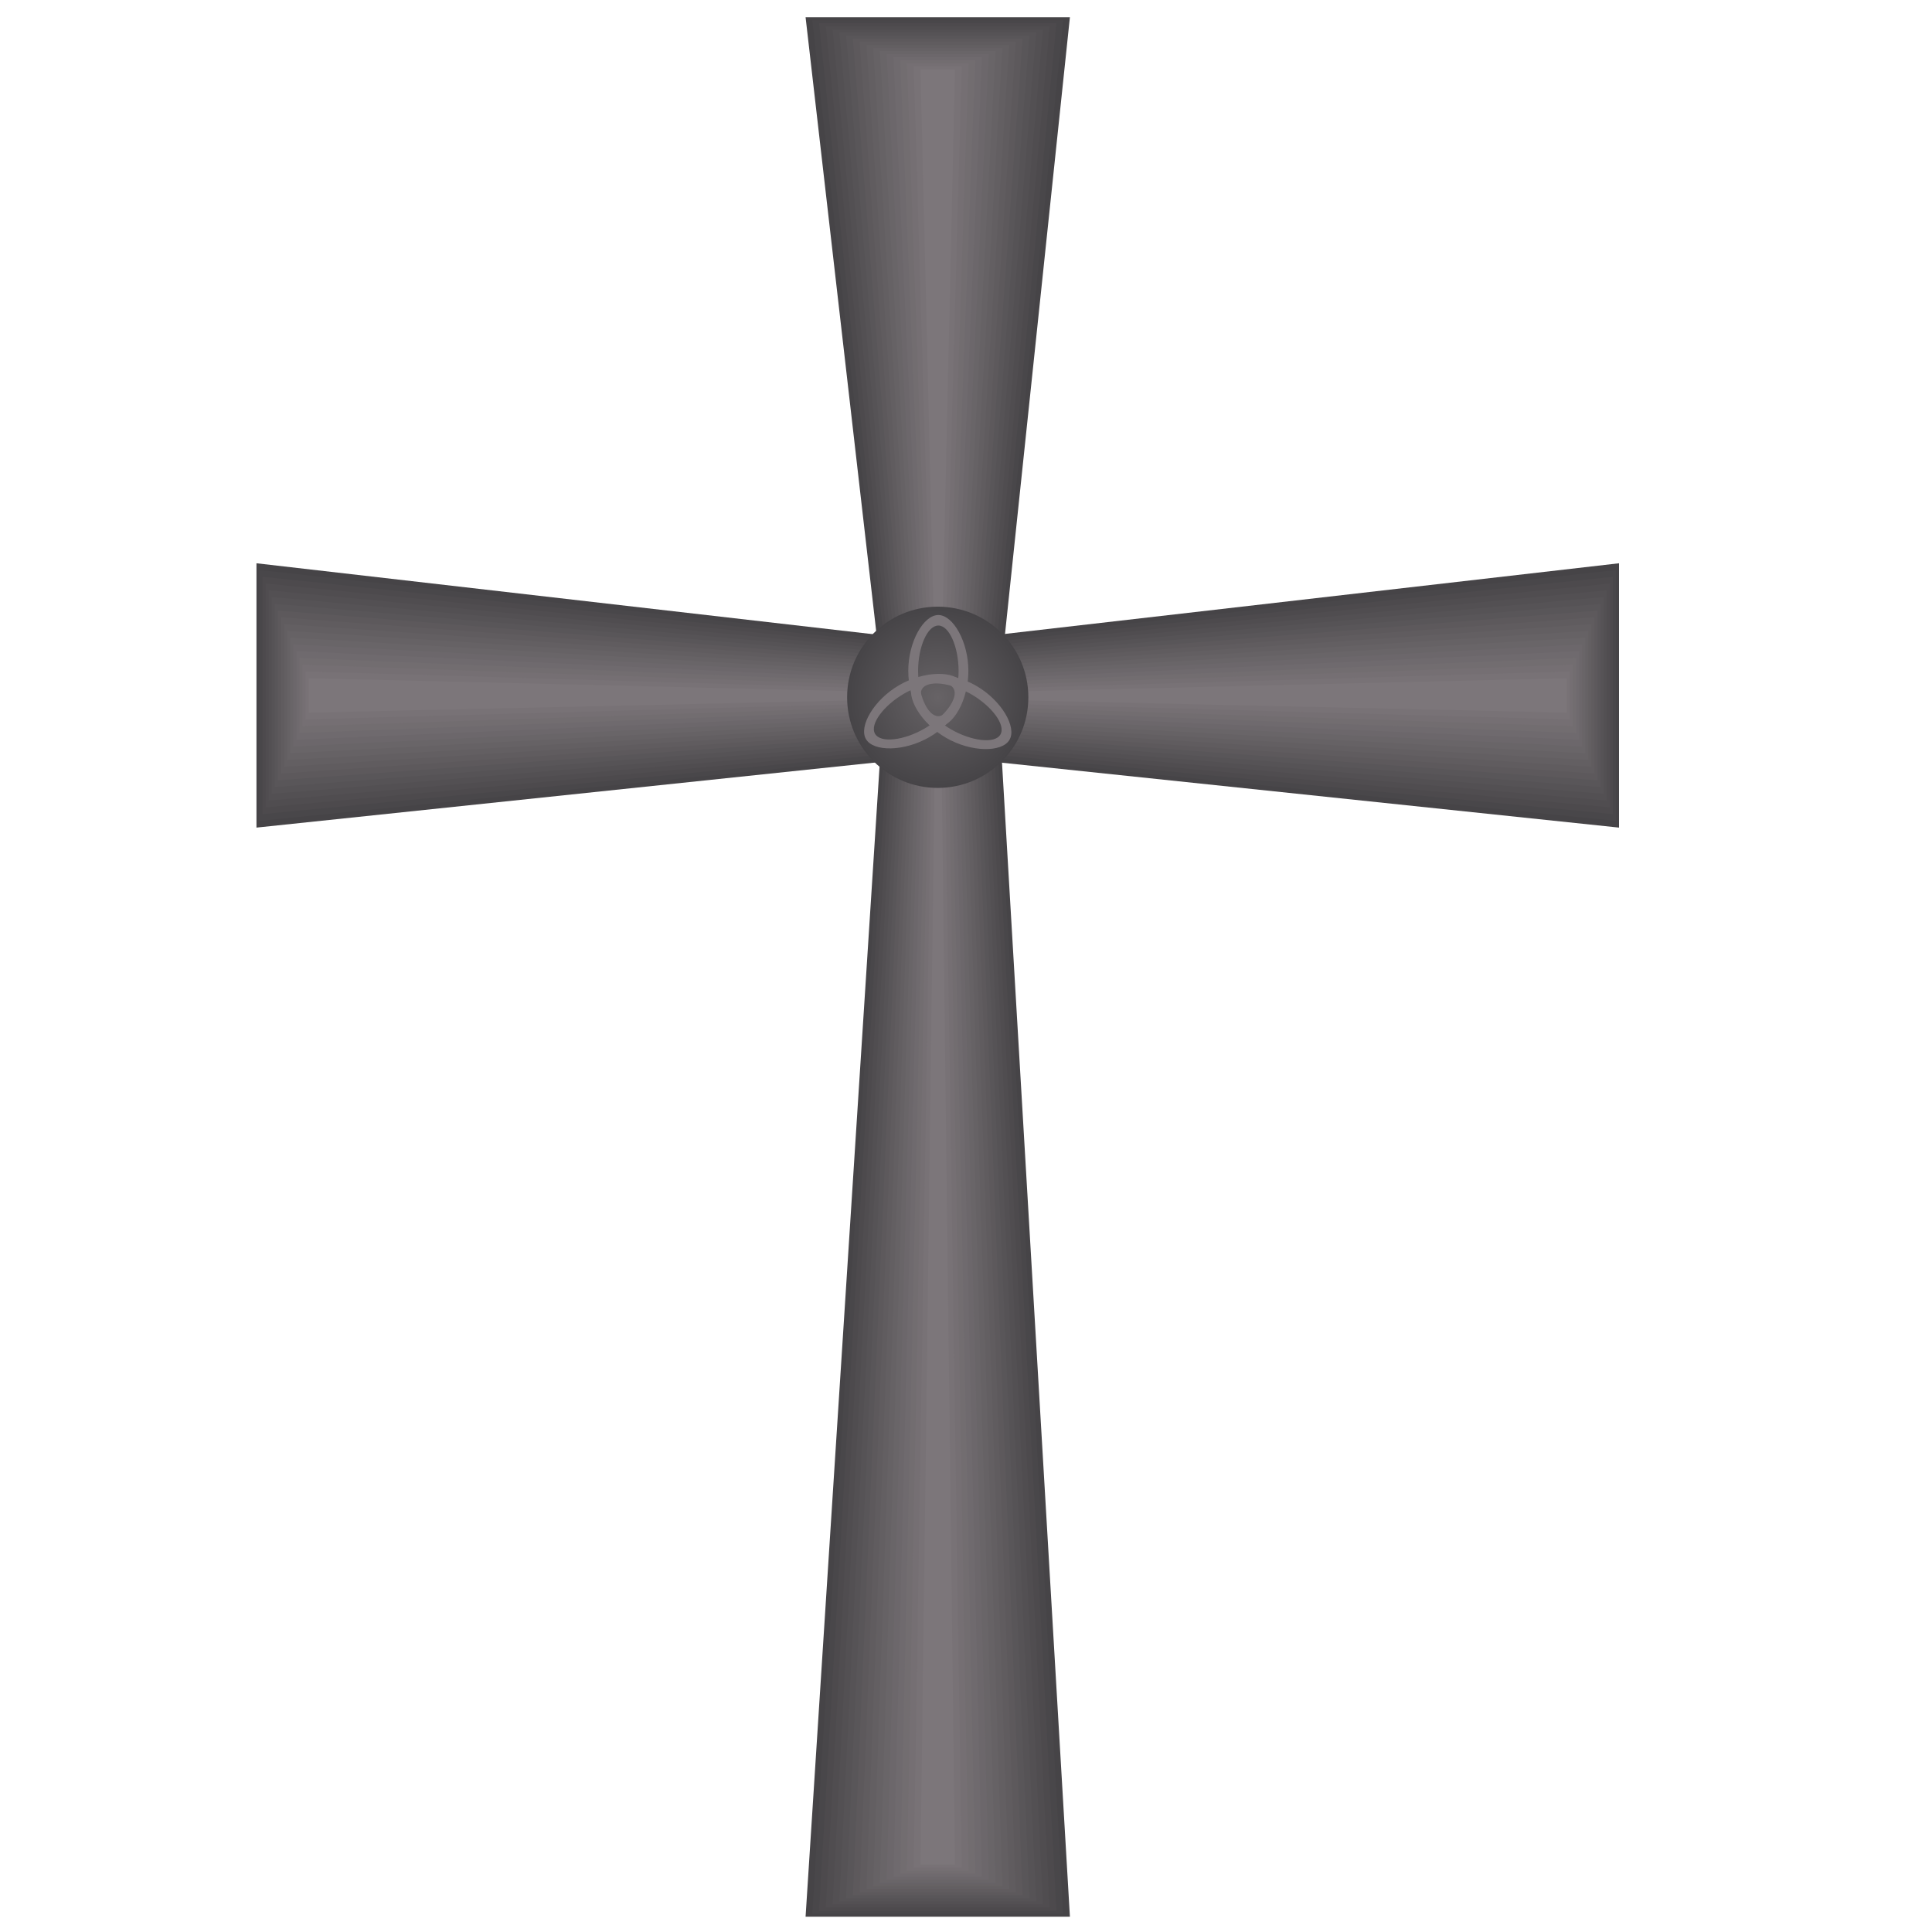 <svg xmlns="http://www.w3.org/2000/svg" viewBox="0 0 600 600"><path fill="#464447" d="M310.01 216.92L332.27 5.346h-82.09l24.33 211.574-24.33 378.33h82.09z"/><path fill="#49474A" d="M275.46 216.92L252.28 594.3h77.89l-21.21-377.38L330.17 6.301h-77.89z"/><path fill="#4D4A4D" d="M276.4 216.92l-22.02 376.42h73.69l-20.16-376.42L328.07 7.255h-73.69z"/><path fill="#504D50" d="M277.34 216.92l-20.86 375.47h69.49l-19.11-375.47L325.97 8.209h-69.49z"/><path fill="#535053" d="M278.29 216.92l-19.71 374.51h65.29l-18.05-374.51L323.87 9.163h-65.29z"/><path fill="#565356" d="M279.23 216.92l-18.55 373.56h61.09l-17-373.56 17-206.802h-61.09z"/><path fill="#595659" d="M280.17 216.92l-17.4 372.6h56.9l-15.95-372.6 15.95-205.848h-56.9z"/><path fill="#5D595C" d="M281.11 216.92l-16.23 371.65h52.69l-14.9-371.65 14.9-204.894h-52.69z"/><path fill="#605C5F" d="M282.06 216.92l-15.08 370.7h48.49l-13.85-370.7 13.85-203.939h-48.49z"/><path fill="#635F62" d="M283 216.92l-13.92 369.74h44.29l-12.8-369.74 12.8-202.984h-44.29z"/><path fill="#666265" d="M283.94 216.92l-12.76 368.79h40.09l-11.75-368.79 11.75-202.03h-40.09z"/><path fill="#696568" d="M284.89 216.92l-11.62 367.83h35.9l-10.7-367.83 10.7-201.076h-35.9z"/><path fill="#6C676B" d="M285.83 216.92L275.37 583.8h31.7l-9.65-366.88 9.65-200.122h-31.7z"/><path fill="#6F6A6E" d="M286.77 216.92l-9.29 365.92h27.49l-8.6-365.92 8.6-199.168h-27.49z"/><path fill="#726D70" d="M287.72 216.92l-8.15 364.97h23.3l-7.55-364.97 7.55-198.213h-23.3z"/><path fill="#756F73" d="M288.66 216.92l-6.99 364.02h19.1l-6.5-364.02 6.5-197.259h-19.1z"/><path fill="#787276" d="M289.6 216.92l-5.83 363.06h14.9l-5.45-363.06 5.45-196.305h-14.9z"/><path fill="#7C767A" d="M292.17 216.92l4.4-195.35h-10.7l4.67 195.35-4.67 362.11h10.7z"/><path fill="#464447" d="M291.22 234.77l211.58 22.25v-82.09l-211.58 24.34-211.575-24.34v82.09z"/><path fill="#49474A" d="M291.22 200.21L80.599 177.03v77.89l210.621-21.2 210.63 21.2v-77.89z"/><path fill="#4D4A4D" d="M291.22 201.15L81.553 179.13v73.69l209.667-20.15 209.67 20.15v-73.69z"/><path fill="#504D50" d="M291.22 202.1L82.507 181.23v69.49l208.713-19.1 208.72 19.1v-69.49z"/><path fill="#535053" d="M291.22 203.04L83.462 183.33v65.29l207.758-18.05 207.76 18.05v-65.29z"/><path fill="#565356" d="M291.22 203.98L84.416 185.43v61.09l206.804-17 206.81 17v-61.09z"/><path fill="#595659" d="M291.22 204.92L85.371 187.53v56.89l205.849-15.95 205.86 15.95v-56.89z"/><path fill="#5D595C" d="M291.22 205.87L86.325 189.63v52.69l204.895-14.9 204.9 14.9v-52.69z"/><path fill="#605C5F" d="M291.22 206.81L87.279 191.73v48.49l203.941-13.85 203.95 13.85v-48.49z"/><path fill="#635F62" d="M291.22 207.75L88.233 193.83v44.29l202.987-12.8 202.99 12.8v-44.29z"/><path fill="#666265" d="M291.22 208.7L89.188 195.93v40.09l202.032-11.75 202.04 11.75v-40.09z"/><path fill="#696568" d="M291.22 209.64L90.142 198.03v35.89l201.078-10.7 201.08 10.7v-35.89z"/><path fill="#6C676B" d="M291.22 210.58L91.097 200.13v31.69l200.123-9.65 200.13 9.65v-31.69z"/><path fill="#6F6A6E" d="M291.22 211.52l-199.169-9.29v27.49l199.169-8.6 199.18 8.6v-27.49z"/><path fill="#726D70" d="M291.22 212.47l-198.215-8.14v23.29l198.215-7.55 198.22 7.55v-23.29z"/><path fill="#756F73" d="M291.22 213.41l-197.261-6.98v19.09l197.261-6.5 197.27 6.5v-19.09z"/><path fill="#787276" d="M291.22 214.36l-196.306-5.83v14.89l196.306-5.45 196.31 5.45v-14.89z"/><path fill="#7C767A" d="M291.22 216.92l195.36 4.4v-10.69l-195.36 4.67-195.352-4.67v10.69z"/><radialGradient id="a" gradientUnits="userSpaceOnUse" cy="216.55" cx="291.22" r="28.142"><stop stop-color="#676366" offset="0"/><stop stop-color="#464447" offset="1"/></radialGradient><circle cy="216.55" cx="291.22" r="28.142" fill="url(#a)"/><g fill="#7C767A"><path d="M300.74 208.33c0 9.021-4.73 17.333-9.333 17.333s-9.333-8.313-9.333-17.333 4.73-17.33 9.33-17.33 9.33 8.31 9.33 17.33zm-9.33-14.06c-3.473 0-6.288 6.851-6.288 14.067s2.815 14.068 6.288 14.068c3.472 0 6.288-6.852 6.288-14.068s-2.82-14.07-6.29-14.07z"/><path d="M279.27 212.77c7.812-4.51 17.376-4.569 19.678-.584 2.3 3.986-2.533 12.239-10.345 16.75-7.812 4.51-17.376 4.569-19.678.584-2.3-3.99 2.54-12.24 10.35-16.75zm-7.52 15.11c1.736 3.007 9.077 2.02 15.327-1.589s10.776-9.472 9.04-12.479c-1.736-3.007-9.077-2.02-15.327 1.589s-10.77 9.48-9.04 12.48z"/><path d="M293.84 229.15c-7.811-4.512-12.645-12.764-10.344-16.75s11.865-3.926 19.678.584c7.811 4.51 12.645 12.764 10.344 16.749-2.3 3.99-11.86 3.93-19.68-.58zm16.85-1.05c1.736-3.007-2.789-8.87-9.039-12.479-6.25-3.607-13.59-4.596-15.327-1.588-1.736 3.007 2.79 8.871 9.04 12.479 6.26 3.61 13.6 4.6 15.33 1.59z"/></g></svg>